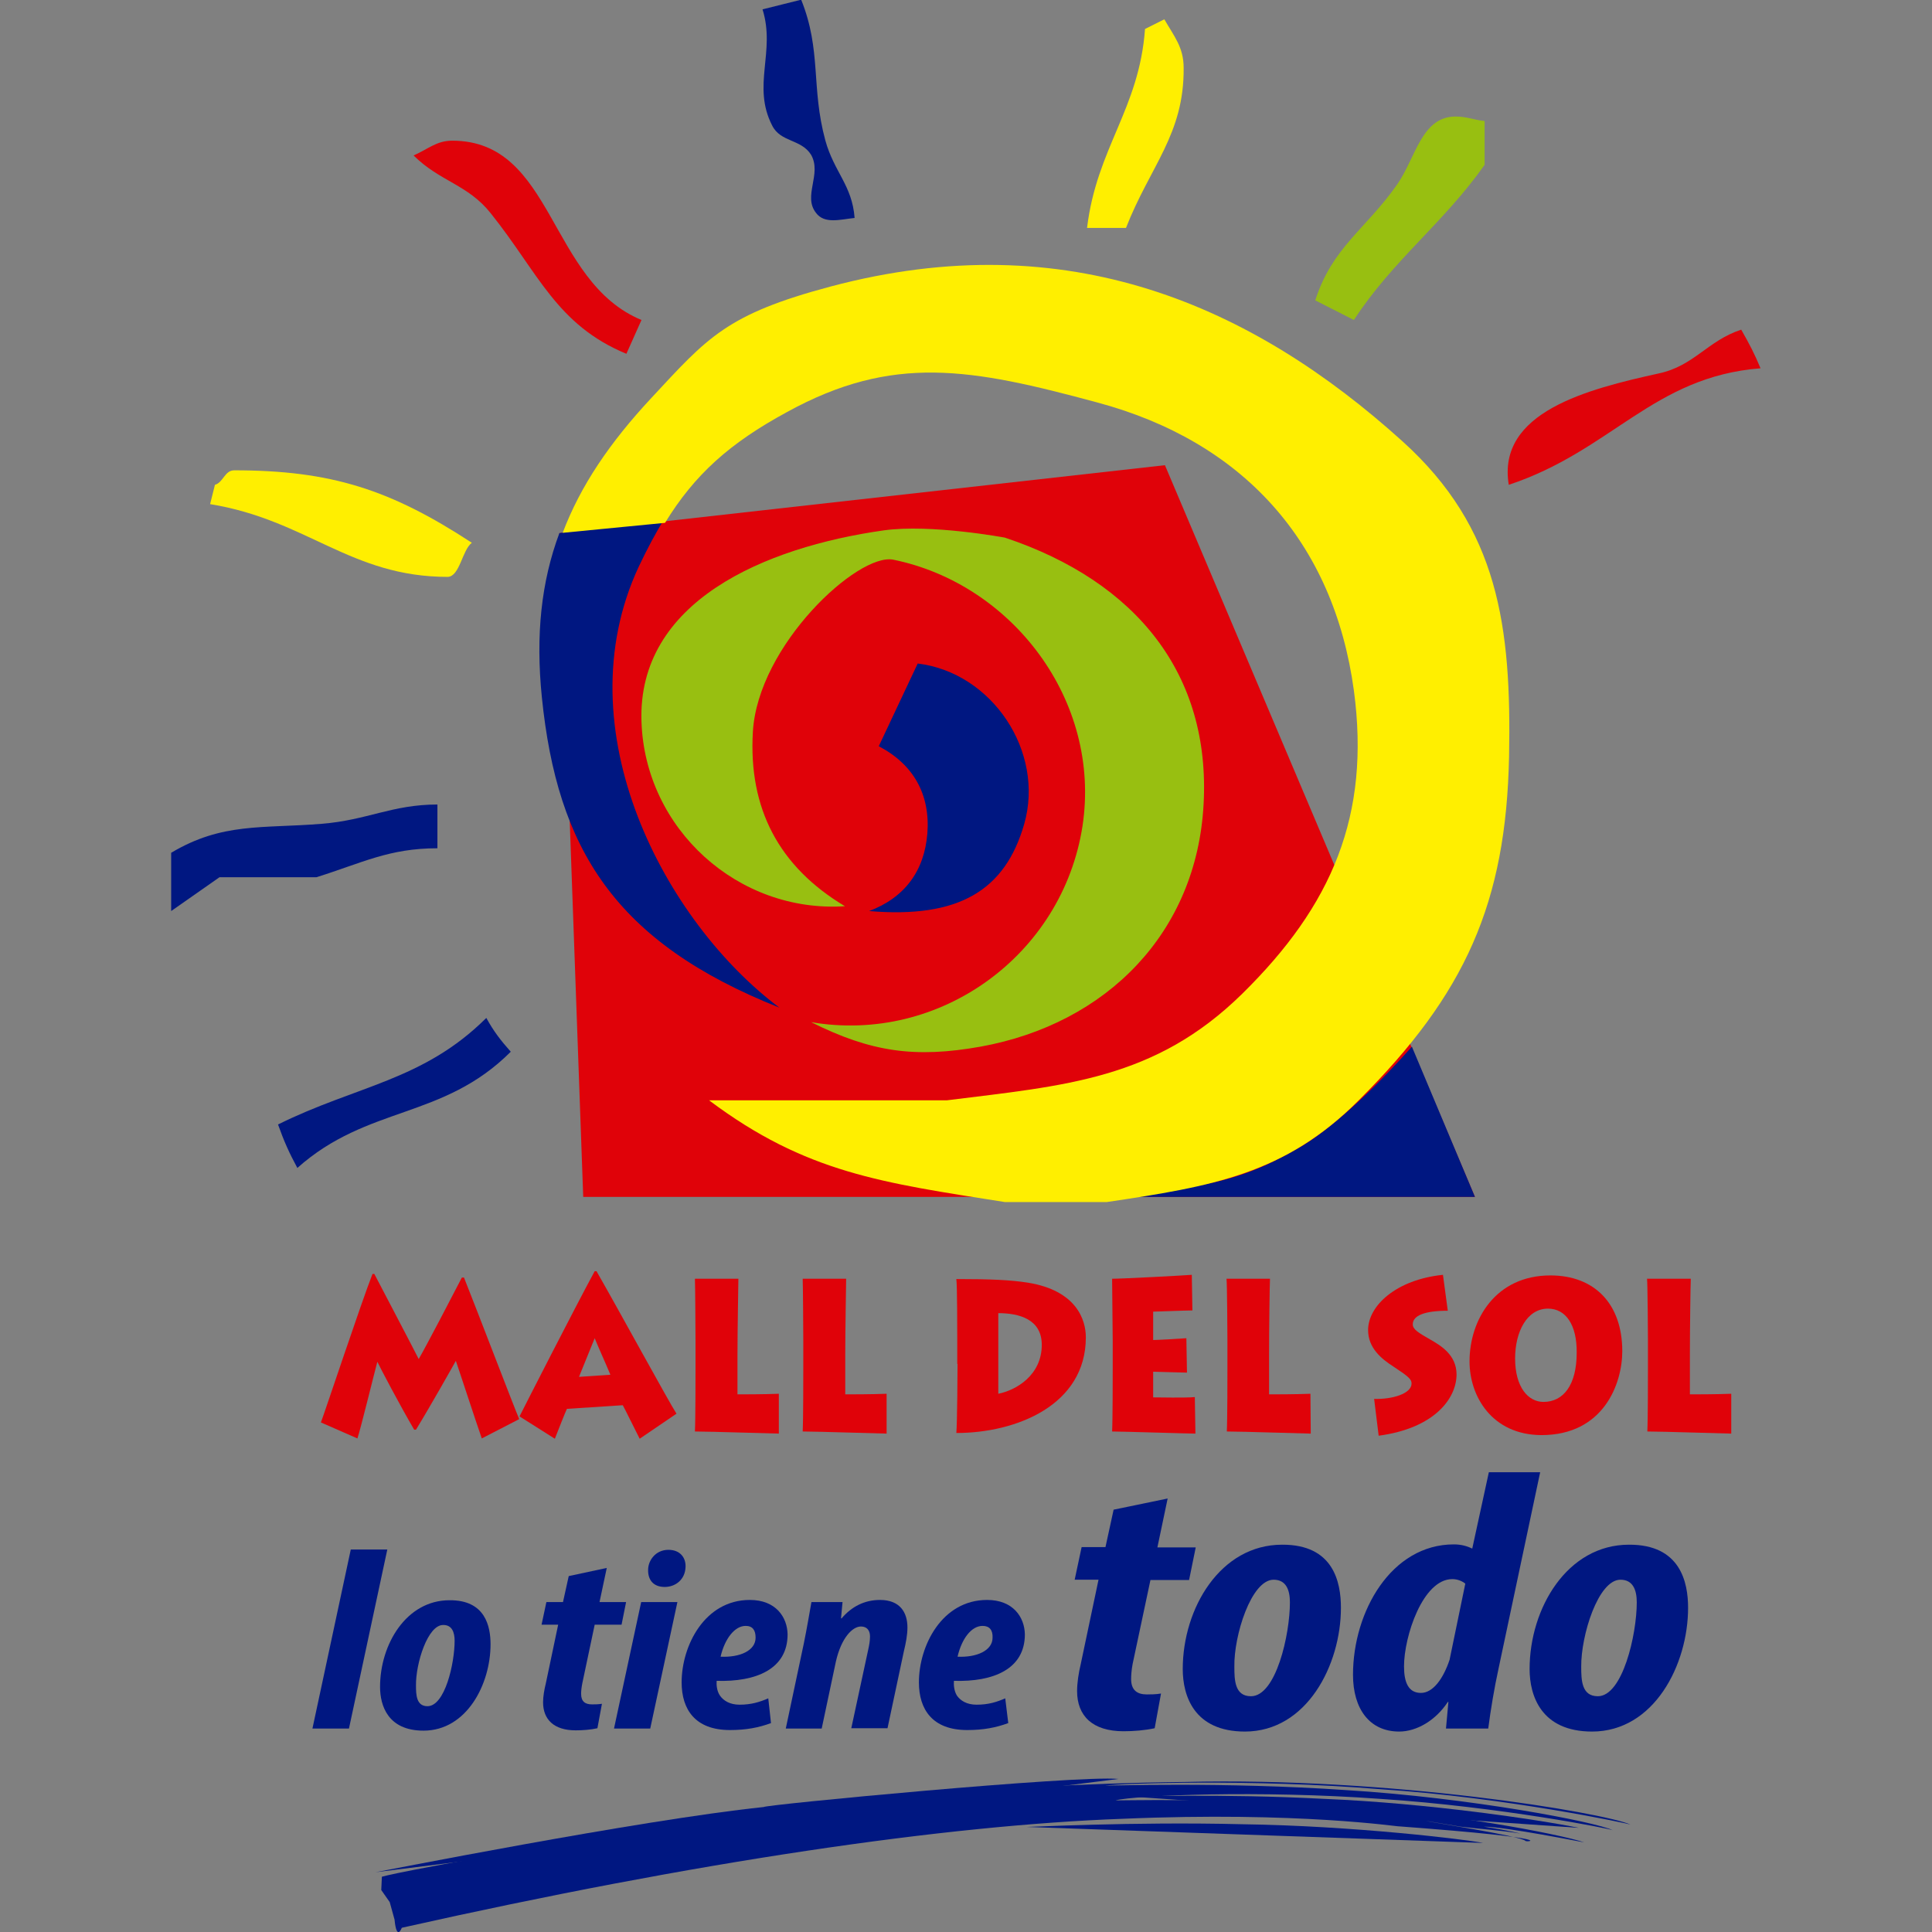 <?xml version="1.0" encoding="utf-8"?>
<!-- Generator: Adobe Illustrator 24.0.0, SVG Export Plug-In . SVG Version: 6.00 Build 0)  -->
<svg version="1.1" id="Layer_1" xmlns="http://www.w3.org/2000/svg" xmlns:xlink="http://www.w3.org/1999/xlink" x="0px" y="0px"
	 viewBox="0 0 640 640" style="enable-background:new 0 0 640 640;" xml:space="preserve">
<rect x="0" y="0" width="640" height="640" fill="#808080" stroke="none"/>
<style type="text/css">
	.st0{fill:#E00209;}
	.st1{fill:#98BF11;}
	.st2{fill:#001781;}
	.st3{fill:#FFEF00;}
</style>
<g>
	<polygon class="st0" points="185.3,176.6 385.9,154.1 488.6,396.5 193.2,396.5 	"/>
	<path class="st1" d="M279.9,300.2c-21.9-13.1-32-32.4-30.5-57.8c1.7-28.7,34.8-59.3,46.5-57c39.3,8,69,46.6,62.7,88.2
		c-6.6,42.8-47.3,72.3-89.9,65c19.8,9.9,34.4,12,56.2,8.1c41.8-7.6,71.5-37.8,73.8-80.2c2.4-43-22.1-73.8-65.8-88.4
		c0,0-24.6-4.6-40.2-2.4c-39.5,5.6-81.6,23.6-80.2,63.4C213.7,274.6,244.5,302.5,279.9,300.2"/>
	<path class="st2" d="M287.9,301.8c11.7-4.4,18.3-13.2,19.3-25.7c1-12.9-4.6-22.9-16.1-28.9l12.9-27.4c24.7,3,42.1,29.2,35.3,53.1
		C333,295,317.6,304.3,287.9,301.8"/>
	<path class="st0" d="M499.8,160.6c34.1-11.3,47.8-35.8,83.4-38.6c-2-4.8-3.6-7.9-6.4-12.8c-11.2,3.7-15.6,12-27.3,14.5
		C525.9,128.9,495.8,136.5,499.8,160.6"/>
	<path class="st1" d="M448.5,106l-12.8-6.5c5.6-17.6,16.8-23.6,27.2-38.5c6.1-8.8,8-22.4,19.3-22.4c3.6,0,6,1.1,9.6,1.5v14.5
		C478.2,73.9,461.3,86.3,448.5,106"/>
	<path class="st3" d="M373,75.5h-12.9c3.2-26.5,17.3-39.4,19.2-65.9l6.4-3.2c3.2,5.6,6.4,9.2,6.4,16.1C392.3,44.5,381,55,373,75.5"
		/>
	<path class="st2" d="M283.1,72.2c-0.8-10.8-6.8-15.2-9.7-25.7c-4.8-17.7-1.2-29.7-8-46.6l-12.8,3.2c4.4,14.1-3.6,25.3,3.2,38.5
		c2.8,5.6,9.6,4.4,12.9,9.7c3.6,6.4-2.8,13.6,1.6,19.2C273.1,74.3,278.3,72.7,283.1,72.2"/>
	<path class="st0" d="M212.5,106c-30.9-12.8-28.9-59.4-62.7-59.4c-5.2,0-8,2.8-12.8,4.9c8.8,8.7,18,9.6,25.6,19.2
		c15.7,19.6,21.7,36.9,44.9,46.5L212.5,106z"/>
	<path class="st3" d="M156.3,179.8c-26.9-17.6-46.6-24-78.7-24c-3.2,0-3.6,4-6.4,4.8l-1.6,6.4c32.1,5.2,46.5,24.1,78.7,24.1
		C152.3,191,153.1,182.2,156.3,179.8"/>
	<path class="st2" d="M145,266.5c-15.2,0-23.3,5.2-38.5,6.4c-19.7,1.6-32.9-0.5-49.8,9.6v19.3l16-11.2h32.1
		c15.3-4.8,24.1-9.6,40.1-9.6V266.5z"/>
	<path class="st2" d="M161.1,337.2c2.4,4.4,4.8,7.5,8.1,11.2c-22.5,22.5-47.4,17.7-70.7,38.5c-2.8-5.2-4.4-8.8-6.4-14.4
		C118.1,359.6,140.2,358,161.1,337.2"/>
	<path class="st2" d="M488.6,396.5H375c26.1-4.4,35.7-5,55-16.1c17.1-9.8,37.7-33.7,37.7-33.7L488.6,396.5z"/>
	<path class="st2" d="M185.3,176.6c-6,16.1-7.9,33.7-5.8,54.4c5.1,50.2,24.1,81.1,78.7,102.8c-37.7-28.2-71.9-91.9-46.6-146.1
		c2.8-5.9,5.6-11.2,8.6-16L185.3,176.6z"/>
	<path class="st3" d="M220.3,173.2c9.8-16,21.4-26.4,40.4-36.7c35.1-19.3,60.9-14.5,102.7-3.2c48.2,12.9,78.4,46.1,85.1,95.5
		c5.5,41.3-7.2,71.1-37,100.4c-28.9,28.4-58.6,30.4-97.9,35.3h-78.7c32.1,24.1,57.4,27.3,98,33.7h33.7c35-5.2,59-9.2,83.5-33.7
		c35.4-35.3,48.8-65.4,49.8-113.9c0.8-43-3.4-75.6-35.3-104.4c-49.7-44.9-110.8-72.2-189.4-51.3c-34.6,9.2-40.8,16.9-59.4,36.9
		c-13.8,14.8-23.5,29.1-29.4,44.7L220.3,173.2z"/>
	<path class="st0" d="M118.4,476.5c1.1-3.3,5.6-21.7,6.6-25.4c1,2.1,7.4,14.3,12.2,22.5h0.6c4.6-7.5,12.5-21.5,13.2-22.8
		c0.7,1.9,6.6,20,8.6,25.7l12.4-6.4c-1.7-3.9-14.1-36.4-18.3-46.9H153c-3.2,6.2-11.9,22.9-14.3,27c-1.8-3.6-11-21.1-14.7-28.2h-0.6
		c-3.6,9.1-16,46.4-17.1,49.2L118.4,476.5z"/>
	<path class="st0" d="M183.8,476.6c1.3-3.3,3.5-8.9,4-9.9l18.5-1.2c0.7,1.2,3.8,7.6,5.6,11.1l12.2-8.3c-2.6-4-19.1-34.3-26.5-47.2
		H197c-6,11-23.1,44.5-24.9,48.1L183.8,476.6z M191.8,456.1c1.6-4,3.8-9.3,5.2-12.8c1.2,3,3.5,8,5.2,12.1L191.8,456.1z"/>
	<path class="st0" d="M230.2,423.6c0.1,1.4,0.2,19.3,0.2,20.4v9.5c0,1.7,0,16.9-0.2,20.7c5,0,26.3,0.7,27.8,0.7l0-13.2
		c-4.9,0.2-12.2,0.2-13.7,0.2v-13c0-9,0.3-23.7,0.3-25.3H230.2z"/>
	<path class="st0" d="M265.9,423.6c0.1,1.4,0.2,19.3,0.2,20.4v9.5c0,1.7,0,16.9-0.2,20.7c4.9,0,26.3,0.7,27.8,0.7l0-13.2
		c-4.9,0.2-12.2,0.2-13.7,0.2v-13c0-9,0.3-23.7,0.3-25.3H265.9z"/>
	<path class="st0" d="M317.2,451.8c0,1.9-0.1,19.6-0.4,22.9c19.8,0,42.9-9.2,42.9-31.7c0-5.8-3.1-15.5-19.2-18.1
		c-5.7-0.9-12.3-1.2-23.7-1.2c0.3,2,0.3,17.8,0.3,19.3V451.8z M330.7,435c6.9,0,14.4,2,14.4,10.5c0,10-8.4,15-14.4,16.2V435z"/>
	<path class="st0" d="M395.8,462.8c-2.9,0.3-12.2,0.1-13.8,0.1v-8.5c1.3,0,9.5,0.3,11.2,0.3l-0.2-11.4c-2.7,0.2-9.8,0.6-11,0.6v-9.4
		c1.1,0,10.7-0.4,13-0.4l-0.2-11.8c-2.3,0.2-22.9,1.3-26.4,1.3c0,2.1,0.2,19.3,0.2,20.4v9.5c0,1.6,0,16.9-0.2,20.7
		c3.2,0,25.5,0.7,27.6,0.7L395.8,462.8z"/>
	<path class="st0" d="M406.3,423.6c0.2,1.4,0.3,19.3,0.3,20.4v9.5c0,1.7,0,16.9-0.2,20.7c4.9,0,26.3,0.7,27.8,0.7l-0.1-13.2
		c-4.9,0.2-12.2,0.2-13.7,0.2v-13c0-9,0.2-23.7,0.3-25.3H406.3z"/>
	<path class="st0" d="M456.7,475.6c18.7-2.5,25.8-12.5,25.8-20.3c0-6.5-5.3-9.6-8.6-11.5c-4-2.3-5.9-3.4-5.9-5.1
		c0-2.9,3.9-4.5,11.6-4.5l-1.6-11.9c-15.6,1.6-24.8,10.3-24.8,18.3c0,6,4.5,9.6,8.4,12.1c5,3.3,6,4.2,6,5.6c0,3.4-6.5,5.3-12.4,5.1
		L456.7,475.6z"/>
	<path class="st0" d="M510.6,475.4c20.6,0,26.8-17,26.8-27.8c0-15.7-9.2-25.1-23.8-25.1c-18.2,0-26.8,14.7-26.8,28.5
		C486.8,462.5,494.2,475.3,510.6,475.4 M511.3,464.4c-5.1,0-9.4-4.9-9.4-14.4c0-8.8,3.9-16.5,10.9-16.5c5.9,0,9.6,5.4,9.5,14.6
		C522.3,458.8,517.9,464.4,511.3,464.4"/>
	<path class="st0" d="M545.6,423.6c0.2,1.4,0.3,19.3,0.3,20.4v9.5c0,1.7,0,16.9-0.2,20.7c4.9,0,26.3,0.7,27.8,0.7l0-13.2
		c-4.9,0.2-12.2,0.2-13.7,0.2v-13c0-9,0.2-23.7,0.3-25.3H545.6z"/>
	<polygon class="st2" points="103.5,572.6 116.2,513.3 128.3,513.3 115.6,572.6 	"/>
	<path class="st2" d="M162.5,544.7c0,13.2-7.9,28.6-22.2,28.6c-11.8,0-14.4-8.3-14.4-14.5c0-14.1,8.7-28.7,23-28.7
		C160.8,530,162.5,538.8,162.5,544.7 M137.8,558.3c0,3.1,0.1,6.9,3.8,6.9c5.8,0,9-14.2,9-21.7c0-2.8-0.9-5.2-3.7-5.2
		C141.7,538.1,137.7,551.1,137.8,558.3"/>
	<path class="st2" d="M201,519.4l-2.4,11.3h8.8l-1.5,7.5H197l-4.1,19.4c-0.3,1.5-0.4,2.7-0.4,3.5c0,2.6,1.4,3.5,3.6,3.5
		c0.9,0,2.1,0,3.3-0.2l-1.5,8.1c-2.2,0.5-4.9,0.7-7.2,0.7c-7.2,0-10.8-3.6-10.8-9.3c0-1.9,0.4-4.2,0.9-6.2l4.1-19.5h-5.5l1.6-7.5
		h5.5l1.9-8.6L201,519.4z"/>
	<path class="st2" d="M203.4,572.6l9-41.9h12l-9,41.9H203.4z M214.7,520c0-3.1,2.5-6.6,6.7-6.6c4,0,5.8,2.7,5.7,5.6
		c-0.1,4.3-3.4,6.7-6.9,6.7C216.3,525.7,214.6,523.2,214.7,520"/>
	<path class="st2" d="M255.4,570.8c-4.1,1.5-8.2,2.3-13.6,2.3c-11.5,0-16-6.8-16-15.8c0-12.1,7.6-27.3,22.6-27.3
		c8.6,0,12.4,5.7,12.5,11.4c0,11.5-10.4,15.8-23.5,15.4c-0.1,1.2,0,3.3,1.1,4.9c1.2,1.7,3.3,3,6.5,3c3.9,0,6.7-0.9,9.5-2.1
		L255.4,570.8z M247,538.6c-3.6,0-6.9,4.2-8.3,10.2c6.4,0.3,11.6-2,11.6-6.3C250.3,540,249.3,538.6,247,538.6"/>
	<path class="st2" d="M260.3,572.6l6-28.3c1-4.9,1.8-9.7,2.5-13.6h10.3l-0.5,5.4h0.2c3.3-3.9,7.6-6.1,12.7-6.1
		c6.6,0,9.1,4.1,9.1,9.1c0,2.5-0.5,5.1-1.2,8l-5.4,25.4h-12l5.6-26c0.3-1.4,0.6-2.8,0.6-4.4c0-2-1-3.3-3-3.3
		c-2.8,0-6.5,3.7-8.3,11.6l-4.7,22.2H260.3z"/>
	<path class="st2" d="M334,570.8c-4.1,1.5-8.2,2.3-13.6,2.3c-11.5,0-16-6.8-16-15.8c0-12.1,7.6-27.3,22.6-27.3
		c8.6,0,12.4,5.7,12.5,11.4c0,11.5-10.4,15.8-23.5,15.4c-0.1,1.2,0,3.3,1,4.9c1.2,1.7,3.3,3,6.5,3c4,0,6.7-0.9,9.5-2.1L334,570.8z
		 M325.5,538.6c-3.7,0-6.9,4.2-8.3,10.2c6.3,0.3,11.6-2,11.6-6.3C328.9,540,327.8,538.6,325.5,538.6"/>
	<path class="st2" d="M386.8,496.4l-3.4,16.2h12.7l-2.2,10.8h-12.8l-5.9,27.8c-0.4,2.1-0.5,3.9-0.5,5c0,3.7,2,5.1,5.2,5.1
		c1.2,0,3,0,4.7-0.3l-2.1,11.5c-3.2,0.7-7,1-10.3,1c-10.3,0-15.4-5.1-15.4-13.3c0-2.7,0.5-6,1.2-8.9l5.9-28H356l2.3-10.8h7.9
		l2.7-12.4L386.8,496.4z"/>
	<path class="st2" d="M444.2,532.6c0,18.9-11.3,41-31.8,41c-16.9,0-20.6-11.9-20.6-20.7c0-20.2,12.5-41.2,32.9-41.2
		C441.8,511.6,444.2,524.2,444.2,532.6 M408.9,552.1c0,4.4,0.1,9.8,5.5,9.8c8.3,0,12.9-20.4,12.9-31.1c0-4-1.2-7.5-5.4-7.5
		C414.5,523.3,408.7,541.8,408.9,552.1"/>
	<path class="st2" d="M510.2,487.7l-13.8,65.1c-1.4,6.4-2.6,13.6-3.4,19.8h-14l0.8-8.8h-0.2c-4,6.1-10.3,9.8-16.1,9.8
		c-9.8,0-15.3-7.5-15.3-18.8c0-21,12.7-43.2,33.4-43.2c2.5,0,4.5,0.6,6.1,1.4l5.5-25.3H510.2z M485.4,524.6c-1-0.8-2.5-1.5-4.3-1.5
		c-9.8,0-16,19-16,28.9c0,5.4,1.5,8.8,5.6,8.8c4,0,7.4-4.7,9.5-11L485.4,524.6z"/>
	<path class="st2" d="M559.2,532.6c0,18.9-11.3,41-31.8,41c-16.9,0-20.7-11.9-20.7-20.7c0-20.2,12.5-41.2,32.9-41.2
		C556.7,511.6,559.2,524.2,559.2,532.6 M523.8,552.1c0,4.4,0.1,9.8,5.5,9.8c8.2,0,12.9-20.4,12.9-31.1c0-4-1.2-7.5-5.4-7.5
		C529.4,523.3,523.7,541.8,523.8,552.1"/>
	<path class="st2" d="M133.1,638.6c0,0-1.7,4.6-2.4-2.7l-1.6-5.8l-2.8-4l0.2-4.4c0,0,5.7-2,71.3-13c0,0,26.1-5.9,61.9-10
		c0,0.4,64.7-7.7,132.7-8.4c68.1-1.7,138.5,10.1,147.7,14.1c0.1-0.1-40.4-8.9-82.8-11.7c-42.5-3.5-86.1-1.9-91.2-1.2
		c0,0.1,39.3-1.3,79.9,1.5c40.8,2.5,82.6,10.5,88.3,13.3c0.1-0.3-37.4-7.8-77.1-10.4c-39.7-2.9-81-1.2-87.7,0.5
		c0,0.1,34.9-0.9,71.8,1.7c37,2,75.5,9.5,83.5,12.2c0.1,0.1-26.2-5.2-33.3-5.2c4,0.6,8.2,1.3,12.2,2.3c-6.6-1.1-13.3-1.5-19.9-2.3
		l-11.4-1.9c0,0.2,31,4.9,32.9,6.6c0,0.6,14.4-0.6-41.9-4.8c0.1,0.2-33.2-5-91.5-2.5C313.5,604.6,231.1,616.6,133.1,638.6"/>
	<path class="st2" d="M370.5,589.3c-14.1-1.3-117.6,8.6-117.5,9.3c-41.3,4.3-128.8,21.7-128.6,21.6"/>
	<path class="st2" d="M374.1,595.1c0,0.1,30.6-1,64.6,0.8c34.1,1.4,71.2,6.9,84.3,9.6"/>
	<path class="st2" d="M340.1,605.2c0,0.1,35-1.8,71.4-0.9c36.4,0.5,74,5,79.8,6.2"/>
</g>
</svg>
